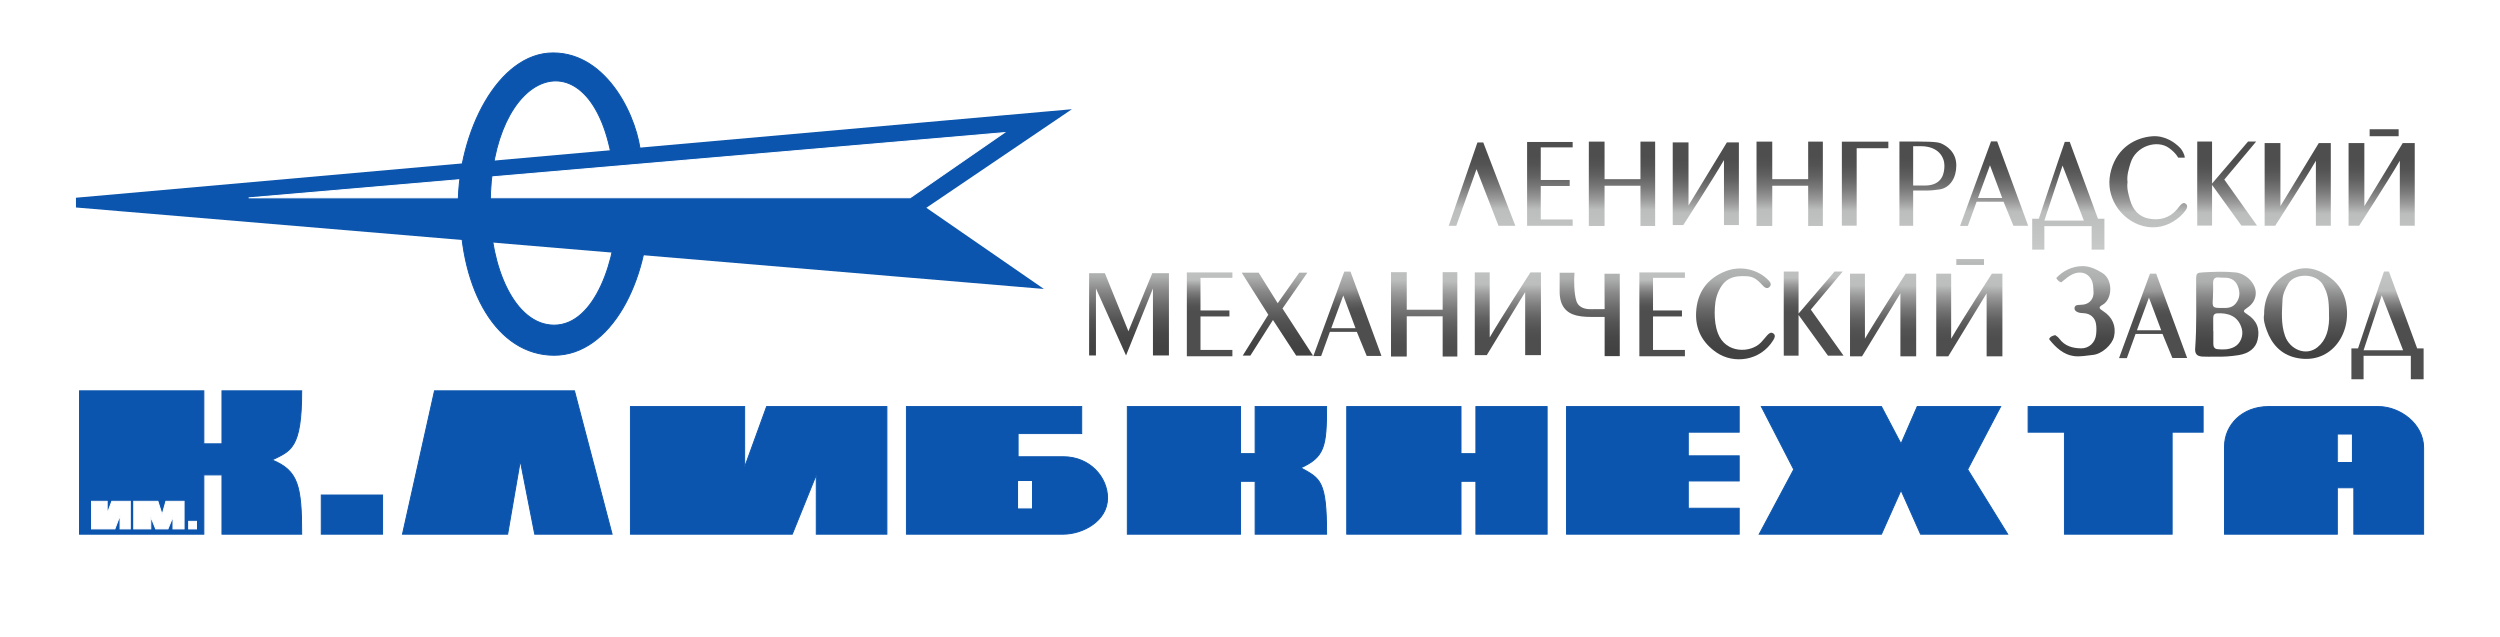 <svg width="255" height="65" viewBox="0 0 255 65" fill="none" xmlns="http://www.w3.org/2000/svg">
<rect width="255" height="65" fill="white"/>
<path d="M107.454 11.809L7.791 20.666L104.648 28.818L93.601 21.19L107.454 11.809Z" fill="#0B55AE" stroke="#0B55AE"/>
<path d="M102.443 13.528L25.363 20.179L92.837 20.173L102.443 13.528Z" fill="white" stroke="white" stroke-width="0.1"/>
<path d="M56.418 5.399C62.043 5.399 65.136 12.209 65.371 15.957L62.425 16.225C60.195 3.314 50.005 6.954 50.005 20.895H46.74C46.74 13.502 50.793 5.399 56.418 5.399Z" fill="#0B55AE" stroke="#0B55AE" stroke-width="0.1"/>
<path d="M56.525 36.235C50.712 36.235 46.936 29.646 46.936 21.129H49.975C49.975 27.256 52.5 33.165 56.525 33.165C60.725 33.165 62.963 26.32 62.963 21.129H66.168C66.168 28.521 62.339 36.235 56.525 36.235Z" fill="#0B55AE" stroke="#0B55AE" stroke-width="0.1"/>
<path d="M8.11 54.485V39.866H20.792V45.267H22.641V39.866H30.773C30.773 45.76 29.677 45.972 27.75 46.916C30.408 47.998 30.773 49.536 30.773 54.485H22.641V48.438H20.792V54.485H8.11Z" fill="#0B55AE"/>
<path d="M32.769 54.485V50.492H39.022V54.485H32.769Z" fill="#0B55AE"/>
<path d="M41.054 54.485L44.319 39.866H58.596L62.434 54.485H54.542L53.072 46.999L51.78 54.485H41.054Z" fill="#0B55AE"/>
<path d="M64.305 54.485V41.47H75.954V47.639L78.194 41.47H90.463V54.485H83.26V48.432L80.813 54.485H64.305Z" fill="#0B55AE"/>
<path d="M92.456 54.485V41.47H110.334V44.228H103.845V46.586H108.447C111.199 46.586 112.971 48.708 112.971 50.789C112.971 53.139 110.447 54.485 108.447 54.485H92.456Z" fill="#0B55AE"/>
<path d="M114.988 54.485V41.47H126.533V46.272H128.023V41.47H135.313C135.313 45.559 135.105 46.609 132.68 47.72C134.684 48.824 135.313 49.008 135.313 54.485H128.023V49.093H126.533V54.485H114.988Z" fill="#0B55AE"/>
<path d="M137.368 54.485V41.47H149.022V46.272H150.542V41.47H157.805V54.485H150.542V49.093H149.022V54.485H137.368Z" fill="#0B55AE"/>
<path d="M159.786 54.485V41.47H177.398V44.082H172.204V46.495H177.398V49.059H172.204V51.84H177.398V54.485H159.786Z" fill="#0B55AE"/>
<path d="M182.962 47.883L179.657 41.47H191.909L193.904 45.265L195.556 41.47H204.067L200.7 47.883L204.784 54.485H195.899L193.904 50.003L191.909 54.485H179.439L182.962 47.883Z" fill="#0B55AE"/>
<path d="M206.868 44.082V41.47H224.719V44.082H221.557V54.485H210.573V44.082H206.868Z" fill="#0B55AE"/>
<path d="M226.9 45.554V54.485H238.407V49.751H240.091V54.485H247.209V45.677C247.209 43.22 244.78 41.47 242.604 41.47H231.393C228.69 41.47 226.9 43.351 226.9 45.554Z" fill="#0B55AE"/>
<path d="M8.11 54.485V39.866H20.792V45.267H22.641V39.866H30.773C30.773 45.76 29.677 45.972 27.75 46.916C30.408 47.998 30.773 49.536 30.773 54.485H22.641V48.438H20.792V54.485H8.11Z" stroke="#0B55AE" stroke-width="0.1"/>
<path d="M32.769 54.485V50.492H39.022V54.485H32.769Z" stroke="#0B55AE" stroke-width="0.1"/>
<path d="M41.054 54.485L44.319 39.866H58.596L62.434 54.485H54.542L53.072 46.999L51.78 54.485H41.054Z" stroke="#0B55AE" stroke-width="0.1"/>
<path d="M64.305 54.485V41.47H75.954V47.639L78.194 41.47H90.463V54.485H83.26V48.432L80.813 54.485H64.305Z" stroke="#0B55AE" stroke-width="0.1"/>
<path d="M92.456 54.485V41.47H110.334V44.228H103.845V46.586H108.447C111.199 46.586 112.971 48.708 112.971 50.789C112.971 53.139 110.447 54.485 108.447 54.485H92.456Z" stroke="#0B55AE" stroke-width="0.1"/>
<path d="M114.988 54.485V41.47H126.533V46.272H128.023V41.47H135.313C135.313 45.559 135.105 46.609 132.68 47.72C134.684 48.824 135.313 49.008 135.313 54.485H128.023V49.093H126.533V54.485H114.988Z" stroke="#0B55AE" stroke-width="0.1"/>
<path d="M137.368 54.485V41.47H149.022V46.272H150.542V41.47H157.805V54.485H150.542V49.093H149.022V54.485H137.368Z" stroke="#0B55AE" stroke-width="0.1"/>
<path d="M159.786 54.485V41.47H177.398V44.082H172.204V46.495H177.398V49.059H172.204V51.84H177.398V54.485H159.786Z" stroke="#0B55AE" stroke-width="0.1"/>
<path d="M182.962 47.883L179.657 41.47H191.909L193.904 45.265L195.556 41.47H204.067L200.7 47.883L204.784 54.485H195.899L193.904 50.003L191.909 54.485H179.439L182.962 47.883Z" stroke="#0B55AE" stroke-width="0.1"/>
<path d="M206.868 44.082V41.47H224.719V44.082H221.557V54.485H210.573V44.082H206.868Z" stroke="#0B55AE" stroke-width="0.1"/>
<path d="M226.9 45.554V54.485H238.407V49.751H240.091V54.485H247.209V45.677C247.209 43.22 244.78 41.47 242.604 41.47H231.393C228.69 41.47 226.9 43.351 226.9 45.554Z" stroke="#0B55AE" stroke-width="0.1"/>
<path d="M9.337 53.952V51.13H10.931V52.39L11.405 51.13H13.29V53.952H12.245V52.567L11.718 53.952H9.337Z" fill="white"/>
<path d="M13.642 53.952V51.13H16.104L16.538 52.483L16.92 51.13H18.776V53.952H17.644V52.707L17.131 53.952H15.88L15.38 52.707V53.952H13.642Z" fill="white"/>
<path d="M19.244 53.175V53.952H20.041V53.175H19.244Z" fill="white"/>
<path d="M103.894 51.808V49.114H105.212V51.808H103.894Z" fill="white"/>
<path d="M238.507 47.072V44.373H239.843V47.072H238.507Z" fill="white"/>
<path d="M9.337 53.952V51.13H10.931V52.39L11.405 51.13H13.29V53.952H12.245V52.567L11.718 53.952H9.337Z" stroke="white" stroke-width="0.1"/>
<path d="M13.642 53.952V51.13H16.104L16.538 52.483L16.92 51.13H18.776V53.952H17.644V52.707L17.131 53.952H15.88L15.38 52.707V53.952H13.642Z" stroke="white" stroke-width="0.1"/>
<path d="M19.244 53.175V53.952H20.041V53.175H19.244Z" stroke="white" stroke-width="0.1"/>
<path d="M103.894 51.808V49.114H105.212V51.808H103.894Z" stroke="white" stroke-width="0.1"/>
<path d="M238.507 47.072V44.373H239.843V47.072H238.507Z" stroke="white" stroke-width="0.1"/>
<path d="M111.787 29.42V36.258H111.09V27.869L112.699 27.869L115.098 33.788L117.533 27.869H119.231V36.258H117.601V29.42L114.856 36.258L111.787 29.42Z" fill="url(#paint0_linear_1274_788)"/>
<path d="M239.555 23.027V14.592H241.164V21.027L245.079 14.592H246.304V23.027H244.782V16.394C243.731 18.222 240.629 23.027 240.629 23.027H239.555Z" fill="url(#paint1_linear_1274_788)"/>
<path d="M230.993 23.027V14.592H232.603V21.027L236.517 14.592H237.742V23.027H236.22V16.394C235.17 18.222 232.068 23.027 232.068 23.027H230.993Z" fill="url(#paint2_linear_1274_788)"/>
<path d="M170.618 22.96V14.525H172.228V20.961L176.142 14.525H177.367V22.96H175.845V16.328C174.795 18.155 171.693 22.96 171.693 22.96H170.618Z" fill="url(#paint3_linear_1274_788)"/>
<path d="M195.45 27.913V36.348H193.841V29.913L189.926 36.348H188.701V27.913H190.223V34.546C191.274 32.718 194.376 27.913 194.376 27.913H195.45Z" fill="url(#paint4_linear_1274_788)"/>
<path d="M157.177 27.787V36.222H155.567V29.787L151.653 36.222H150.427V27.787H151.95V34.42C153 32.592 156.102 27.787 156.102 27.787H157.177Z" fill="url(#paint5_linear_1274_788)"/>
<path d="M204.245 27.913V36.348H202.636V29.913L198.721 36.348H197.496V27.913H199.018V34.546C200.068 32.718 203.171 27.913 203.171 27.913H204.245Z" fill="url(#paint6_linear_1274_788)"/>
<path d="M225.792 36.377C225.555 36.377 225.095 36.401 224.64 36.371C224.083 36.335 223.866 36.089 223.907 35.539C224.08 33.205 223.993 30.868 224.006 28.532C224.01 27.859 224.066 27.817 224.728 27.78C225.829 27.72 226.927 27.675 228.029 27.787C229.035 27.888 230.05 28.819 230.087 29.827C230.11 30.467 229.788 31.013 229.238 31.379C228.762 31.696 228.76 31.768 229.231 32.069C230.192 32.684 230.535 33.537 230.275 34.666C230.078 35.525 229.375 36.057 228.34 36.223C227.566 36.345 226.794 36.411 225.792 36.377ZM225.749 33.776C225.753 33.776 225.758 33.776 225.762 33.776C225.762 34.206 225.768 34.634 225.76 35.064C225.753 35.366 225.872 35.582 226.171 35.614C226.765 35.677 227.359 35.672 227.907 35.381C228.545 35.043 228.85 34.229 228.667 33.544C228.306 32.196 227.208 31.898 226.154 31.961C225.847 31.979 225.747 32.158 225.748 32.437C225.75 32.884 225.749 33.33 225.749 33.776ZM226.717 31.41C227.151 31.419 227.659 31.419 228.034 30.97C228.492 30.422 228.506 29.802 228.258 29.184C228.019 28.585 227.534 28.307 226.888 28.326C226.702 28.331 226.516 28.32 226.331 28.301C225.921 28.256 225.732 28.438 225.735 28.855C225.738 29.37 225.752 29.885 225.716 30.396C225.643 31.386 225.664 31.422 226.717 31.41Z" fill="url(#paint7_linear_1274_788)"/>
<path d="M230.939 32.069C230.906 29.721 232.446 27.989 234.292 27.483C235.584 27.13 236.719 27.582 237.754 28.376C238.597 29.022 239.105 29.9 239.298 30.909C239.925 34.192 237.603 37.301 234.115 36.475C232.669 36.132 231.717 35.114 231.208 33.698C231.01 33.148 230.835 32.588 230.939 32.069ZM237.559 32.069C237.563 30.48 237.408 29.921 236.981 29.116C236.278 27.788 234.03 27.861 233.413 28.915C233.114 29.424 232.845 29.996 232.819 30.543C232.758 31.781 232.641 33.034 233.073 34.263C233.563 35.656 235.227 36.371 236.396 35.408C236.828 35.053 237.128 34.613 237.313 34.075C237.559 33.361 237.589 32.63 237.559 32.069Z" fill="url(#paint8_linear_1274_788)"/>
<path d="M168.825 14.445V23.05H167.327V18.946H163.665V23.05H162.06V14.445L163.665 14.445V18.275H167.327V14.445H168.825Z" fill="url(#paint9_linear_1274_788)"/>
<path d="M148.648 27.761V36.366H147.151V32.262H143.488V36.366H141.883V27.761L143.488 27.761V31.591H147.151V27.761H148.648Z" fill="url(#paint10_linear_1274_788)"/>
<path d="M185.931 14.445V23.05H184.433V18.946H180.77V23.05H179.165V14.445L180.77 14.445V18.275H184.433V14.445H185.931Z" fill="url(#paint11_linear_1274_788)"/>
<path d="M208.525 23.064V25.457H207.284V22.311H207.961C207.961 22.311 210.019 16.134 210.609 14.471H211.113L213.992 22.311H214.65V25.457H213.346V23.064H208.525ZM212.558 22.503L210.378 16.89L208.525 22.503H212.558Z" fill="url(#paint12_linear_1274_788)"/>
<path d="M241.085 36.291V38.684H239.843V35.538H240.52C240.52 35.538 242.578 29.361 243.168 27.697H243.672L246.551 35.538H247.209V38.684H245.905V36.291H241.085ZM245.117 35.73L242.937 30.116L241.085 35.73H245.117Z" fill="url(#paint13_linear_1274_788)"/>
<path d="M225.63 18.862V23.012H224.12C224.12 23.012 224.107 16.856 224.12 14.435H225.63V18.724L229.302 14.435L230.13 14.435L226.88 18.317L230.217 23.012H228.626L225.63 18.862Z" fill="url(#paint14_linear_1274_788)"/>
<path d="M183.453 32.124V36.275H181.944C181.944 36.275 181.931 30.119 181.944 27.697H183.453V31.986L187.126 27.697L187.954 27.697L184.703 31.579L188.041 36.275H186.45L183.453 32.124Z" fill="url(#paint15_linear_1274_788)"/>
<path d="M193.741 23.035L193.741 14.433C196.53 14.433 197.552 14.433 197.995 14.628C198.538 14.868 199.544 15.485 199.544 16.881C199.544 18.103 198.935 19.159 197.82 19.323C197.251 19.408 196.948 19.436 196.327 19.436H195.142V23.035H193.741ZM195.907 14.911H195.142V18.927H196.327C198.214 18.927 198.33 17.53 198.33 16.881C198.33 16.078 197.769 14.911 195.907 14.911Z" fill="url(#paint16_linear_1274_788)"/>
<path d="M174.898 31.892C174.899 32.614 174.966 33.301 175.232 34.004C176.017 36.078 178.565 36.035 179.622 34.928C179.834 34.706 180.02 34.461 180.226 34.232C180.402 34.036 180.616 33.823 180.878 34.01C181.146 34.202 181.01 34.473 180.871 34.7C179.563 36.829 176.843 37.164 175.076 35.949C173.636 34.958 172.912 33.579 173.004 31.843C173.111 29.847 174.103 28.426 175.976 27.677C177.493 27.07 179.252 27.423 180.392 28.591C180.586 28.79 180.723 29.029 180.49 29.264C180.28 29.476 180.035 29.366 179.86 29.178C179.413 28.7 178.976 28.227 178.262 28.18C176.858 28.086 175.877 28.326 175.239 29.839C174.953 30.521 174.911 31.191 174.898 31.892Z" fill="url(#paint17_linear_1274_788)"/>
<path d="M163.658 27.921L165.217 27.921V36.324H163.672V32.328C163.672 32.328 163.509 32.33 162.809 32.328C162.138 32.326 161.46 32.342 160.791 32.177C159.738 31.919 159.084 31.177 159.084 29.758C159.084 29.758 159.075 28.282 159.084 27.818H160.599C160.525 28.582 160.555 29.97 160.791 30.703C160.966 31.25 161.459 31.482 162 31.528C162.321 31.555 163.351 31.509 163.672 31.528L163.658 27.921Z" fill="url(#paint18_linear_1274_788)"/>
<path d="M217.007 18.584C216.917 19.223 217.101 19.82 217.269 20.412C217.549 21.395 218.171 22.102 219.169 22.295C220.275 22.51 221.297 22.257 222.07 21.336C222.18 21.205 222.274 21.06 222.391 20.937C222.547 20.771 222.738 20.606 222.961 20.797C223.17 20.975 223.092 21.211 222.963 21.405C222.635 21.898 222.183 22.272 221.697 22.577C219.387 24.022 216.638 22.726 215.602 20.555C215.127 19.558 215.013 18.487 215.348 17.313C216.008 14.99 217.879 14.026 219.528 13.9C220.836 13.801 221.851 14.54 222.391 15.103C222.555 15.274 222.845 15.763 222.845 16.081H222.181C221.945 15.666 221.555 15.326 221.25 15.103C220.034 14.211 217.851 14.885 217.318 16.619C217.125 17.251 216.919 17.901 217.007 18.584Z" fill="url(#paint19_linear_1274_788)"/>
<path d="M212.421 27.143C213.132 27.14 213.783 27.442 214.436 27.841C215.574 28.538 215.449 30.524 214.492 31.068C214.03 31.331 214.06 31.444 214.516 31.731C215.467 32.33 215.871 33.272 215.632 34.326C215.436 35.185 214.373 36.119 213.473 36.203C212.822 36.263 212.192 36.412 211.509 36.317C210.473 36.173 209.683 35.434 209.07 34.672C208.966 34.541 209.026 34.553 209.131 34.403C209.274 34.273 209.406 34.244 209.63 34.179C209.81 34.297 209.937 34.395 210.062 34.562C210.618 35.304 211.409 35.517 212.265 35.532C213.084 35.547 213.718 34.94 213.804 34.114C213.843 33.737 213.853 33.357 213.782 32.983C213.669 32.394 213.21 31.995 212.612 31.951C212.341 31.932 212.066 31.936 211.822 31.79C211.665 31.696 211.566 31.558 211.607 31.363C211.645 31.183 211.79 31.124 211.95 31.108C212.151 31.087 212.358 31.094 212.557 31.059C213.19 30.949 213.584 30.421 213.54 29.767C213.531 29.63 213.518 29.494 213.515 29.356C213.482 28.007 212.358 27.393 211.181 28.091C210.978 28.212 210.786 28.353 210.607 28.509C210.461 28.636 210.252 28.792 210.252 28.792C210.093 28.791 209.804 28.527 209.74 28.356C210.408 27.633 211.365 27.147 212.421 27.143Z" fill="url(#paint20_linear_1274_788)"/>
<path d="M160.411 14.481V15.033H157.157V18.359H160.108V18.971H157.157V22.387H160.411V23.034H155.764V14.481H160.411Z" fill="url(#paint21_linear_1274_788)"/>
<path d="M125.704 27.787V28.339H122.45V31.666H125.402V32.278H122.45V35.693H125.704V36.34H121.058V27.787H125.704Z" fill="url(#paint22_linear_1274_788)"/>
<path d="M171.862 27.787V28.339H168.608V31.666H171.56V32.278H168.608V35.693H171.862V36.34H167.216V27.787H171.862Z" fill="url(#paint23_linear_1274_788)"/>
<path d="M206.875 23.03H205.37L204.363 20.577H201.612L200.722 23.044H199.927L203.083 14.426L203.714 14.426L206.875 23.03ZM204.227 20.198L202.978 16.863L201.753 20.198H204.227Z" fill="url(#paint24_linear_1274_788)"/>
<path d="M140.909 36.306H139.404L138.397 33.853H135.647L134.757 36.32H133.962L137.117 27.702L137.749 27.702L140.909 36.306ZM138.262 33.474L137.013 30.139L135.788 33.474H138.262Z" fill="url(#paint25_linear_1274_788)"/>
<path d="M223.09 36.518H221.584L220.577 34.064H217.827L216.937 36.531H216.142L219.298 27.913L219.929 27.913L223.09 36.518ZM220.442 33.686L219.193 30.35L217.968 33.686H220.442Z" fill="url(#paint26_linear_1274_788)"/>
<path d="M152.847 23.031L150.604 17.255L148.539 23.031H147.772L150.697 14.534H151.295C151.295 14.534 154.045 21.724 154.565 23.031H152.847Z" fill="url(#paint27_linear_1274_788)"/>
<path d="M132.209 36.268L129.842 32.639L127.539 36.268H126.761L129.366 32.099L126.65 27.811H128.381L130.325 30.926L132.526 27.811H133.352L130.814 31.466L133.924 36.268H132.209Z" fill="url(#paint28_linear_1274_788)"/>
<path d="M189.381 23.018H187.87L187.87 14.449H192.611L192.611 15.118H189.381V23.018Z" fill="url(#paint29_linear_1274_788)"/>
<path d="M244.662 13.184V13.895H241.704L241.704 13.184H244.662Z" fill="url(#paint30_linear_1274_788)"/>
<path d="M202.371 26.425L202.368 27.024H199.543V26.425L202.371 26.425Z" fill="url(#paint31_linear_1274_788)"/>
<defs>
<linearGradient id="paint0_linear_1274_788" x1="115.246" y1="15.567" x2="115.141" y2="35.29" gradientUnits="userSpaceOnUse">
<stop offset="0.006" stop-color="#4F4E4E"/>
<stop offset="0.052" stop-color="#545353"/>
<stop offset="0.107" stop-color="#626161"/>
<stop offset="0.166" stop-color="#797979"/>
<stop offset="0.227" stop-color="#999999"/>
<stop offset="0.282" stop-color="#BCBDBD"/>
<stop offset="0.441" stop-color="#C5C6C6"/>
<stop offset="0.464" stop-color="#C7C8C8"/>
<stop offset="0.549" stop-color="#B8B9B9"/>
<stop offset="0.64" stop-color="#ADAEAE"/>
<stop offset="0.713" stop-color="#898989"/>
<stop offset="0.79" stop-color="#6A6A6A"/>
<stop offset="0.865" stop-color="#555454"/>
<stop offset="0.936" stop-color="#474747"/>
<stop offset="1" stop-color="#434242"/>
</linearGradient>
<linearGradient id="paint1_linear_1274_788" x1="243.007" y1="16.245" x2="242.903" y2="35.968" gradientUnits="userSpaceOnUse">
<stop offset="0.006" stop-color="#4F4E4E"/>
<stop offset="0.052" stop-color="#545353"/>
<stop offset="0.107" stop-color="#626161"/>
<stop offset="0.166" stop-color="#797979"/>
<stop offset="0.227" stop-color="#999999"/>
<stop offset="0.282" stop-color="#BCBDBD"/>
<stop offset="0.441" stop-color="#C5C6C6"/>
<stop offset="0.464" stop-color="#C7C8C8"/>
<stop offset="0.549" stop-color="#B8B9B9"/>
<stop offset="0.64" stop-color="#ADAEAE"/>
<stop offset="0.713" stop-color="#898989"/>
<stop offset="0.79" stop-color="#6A6A6A"/>
<stop offset="0.865" stop-color="#555454"/>
<stop offset="0.936" stop-color="#474747"/>
<stop offset="1" stop-color="#434242"/>
</linearGradient>
<linearGradient id="paint2_linear_1274_788" x1="234.446" y1="16.245" x2="234.341" y2="35.968" gradientUnits="userSpaceOnUse">
<stop offset="0.006" stop-color="#4F4E4E"/>
<stop offset="0.052" stop-color="#545353"/>
<stop offset="0.107" stop-color="#626161"/>
<stop offset="0.166" stop-color="#797979"/>
<stop offset="0.227" stop-color="#999999"/>
<stop offset="0.282" stop-color="#BCBDBD"/>
<stop offset="0.441" stop-color="#C5C6C6"/>
<stop offset="0.464" stop-color="#C7C8C8"/>
<stop offset="0.549" stop-color="#B8B9B9"/>
<stop offset="0.64" stop-color="#ADAEAE"/>
<stop offset="0.713" stop-color="#898989"/>
<stop offset="0.79" stop-color="#6A6A6A"/>
<stop offset="0.865" stop-color="#555454"/>
<stop offset="0.936" stop-color="#474747"/>
<stop offset="1" stop-color="#434242"/>
</linearGradient>
<linearGradient id="paint3_linear_1274_788" x1="174.071" y1="16.178" x2="173.966" y2="35.901" gradientUnits="userSpaceOnUse">
<stop offset="0.006" stop-color="#4F4E4E"/>
<stop offset="0.052" stop-color="#545353"/>
<stop offset="0.107" stop-color="#626161"/>
<stop offset="0.166" stop-color="#797979"/>
<stop offset="0.227" stop-color="#999999"/>
<stop offset="0.282" stop-color="#BCBDBD"/>
<stop offset="0.441" stop-color="#C5C6C6"/>
<stop offset="0.464" stop-color="#C7C8C8"/>
<stop offset="0.549" stop-color="#B8B9B9"/>
<stop offset="0.64" stop-color="#ADAEAE"/>
<stop offset="0.713" stop-color="#898989"/>
<stop offset="0.79" stop-color="#6A6A6A"/>
<stop offset="0.865" stop-color="#555454"/>
<stop offset="0.936" stop-color="#474747"/>
<stop offset="1" stop-color="#434242"/>
</linearGradient>
<linearGradient id="paint4_linear_1274_788" x1="191.998" y1="34.695" x2="192.102" y2="14.972" gradientUnits="userSpaceOnUse">
<stop offset="0.006" stop-color="#4F4E4E"/>
<stop offset="0.052" stop-color="#545353"/>
<stop offset="0.107" stop-color="#626161"/>
<stop offset="0.166" stop-color="#797979"/>
<stop offset="0.227" stop-color="#999999"/>
<stop offset="0.282" stop-color="#BCBDBD"/>
<stop offset="0.441" stop-color="#C5C6C6"/>
<stop offset="0.464" stop-color="#C7C8C8"/>
<stop offset="0.549" stop-color="#B8B9B9"/>
<stop offset="0.64" stop-color="#ADAEAE"/>
<stop offset="0.713" stop-color="#898989"/>
<stop offset="0.79" stop-color="#6A6A6A"/>
<stop offset="0.865" stop-color="#555454"/>
<stop offset="0.936" stop-color="#474747"/>
<stop offset="1" stop-color="#434242"/>
</linearGradient>
<linearGradient id="paint5_linear_1274_788" x1="153.724" y1="34.57" x2="153.829" y2="14.846" gradientUnits="userSpaceOnUse">
<stop offset="0.006" stop-color="#4F4E4E"/>
<stop offset="0.052" stop-color="#545353"/>
<stop offset="0.107" stop-color="#626161"/>
<stop offset="0.166" stop-color="#797979"/>
<stop offset="0.227" stop-color="#999999"/>
<stop offset="0.282" stop-color="#BCBDBD"/>
<stop offset="0.441" stop-color="#C5C6C6"/>
<stop offset="0.464" stop-color="#C7C8C8"/>
<stop offset="0.549" stop-color="#B8B9B9"/>
<stop offset="0.64" stop-color="#ADAEAE"/>
<stop offset="0.713" stop-color="#898989"/>
<stop offset="0.79" stop-color="#6A6A6A"/>
<stop offset="0.865" stop-color="#555454"/>
<stop offset="0.936" stop-color="#474747"/>
<stop offset="1" stop-color="#434242"/>
</linearGradient>
<linearGradient id="paint6_linear_1274_788" x1="200.793" y1="34.695" x2="200.897" y2="14.972" gradientUnits="userSpaceOnUse">
<stop offset="0.006" stop-color="#4F4E4E"/>
<stop offset="0.052" stop-color="#545353"/>
<stop offset="0.107" stop-color="#626161"/>
<stop offset="0.166" stop-color="#797979"/>
<stop offset="0.227" stop-color="#999999"/>
<stop offset="0.282" stop-color="#BCBDBD"/>
<stop offset="0.441" stop-color="#C5C6C6"/>
<stop offset="0.464" stop-color="#C7C8C8"/>
<stop offset="0.549" stop-color="#B8B9B9"/>
<stop offset="0.64" stop-color="#ADAEAE"/>
<stop offset="0.713" stop-color="#898989"/>
<stop offset="0.79" stop-color="#6A6A6A"/>
<stop offset="0.865" stop-color="#555454"/>
<stop offset="0.936" stop-color="#474747"/>
<stop offset="1" stop-color="#434242"/>
</linearGradient>
<linearGradient id="paint7_linear_1274_788" x1="227.227" y1="16.161" x2="227.123" y2="35.884" gradientUnits="userSpaceOnUse">
<stop offset="0.006" stop-color="#4F4E4E"/>
<stop offset="0.052" stop-color="#545353"/>
<stop offset="0.107" stop-color="#626161"/>
<stop offset="0.166" stop-color="#797979"/>
<stop offset="0.227" stop-color="#999999"/>
<stop offset="0.282" stop-color="#BCBDBD"/>
<stop offset="0.441" stop-color="#C5C6C6"/>
<stop offset="0.464" stop-color="#C7C8C8"/>
<stop offset="0.549" stop-color="#B8B9B9"/>
<stop offset="0.64" stop-color="#ADAEAE"/>
<stop offset="0.713" stop-color="#898989"/>
<stop offset="0.79" stop-color="#6A6A6A"/>
<stop offset="0.865" stop-color="#555454"/>
<stop offset="0.936" stop-color="#474747"/>
<stop offset="1" stop-color="#434242"/>
</linearGradient>
<linearGradient id="paint8_linear_1274_788" x1="235.236" y1="16.203" x2="235.132" y2="35.927" gradientUnits="userSpaceOnUse">
<stop offset="0.006" stop-color="#4F4E4E"/>
<stop offset="0.052" stop-color="#545353"/>
<stop offset="0.107" stop-color="#626161"/>
<stop offset="0.166" stop-color="#797979"/>
<stop offset="0.227" stop-color="#999999"/>
<stop offset="0.282" stop-color="#BCBDBD"/>
<stop offset="0.441" stop-color="#C5C6C6"/>
<stop offset="0.464" stop-color="#C7C8C8"/>
<stop offset="0.549" stop-color="#B8B9B9"/>
<stop offset="0.64" stop-color="#ADAEAE"/>
<stop offset="0.713" stop-color="#898989"/>
<stop offset="0.79" stop-color="#6A6A6A"/>
<stop offset="0.865" stop-color="#555454"/>
<stop offset="0.936" stop-color="#474747"/>
<stop offset="1" stop-color="#434242"/>
</linearGradient>
<linearGradient id="paint9_linear_1274_788" x1="165.437" y1="15.833" x2="165.333" y2="35.556" gradientUnits="userSpaceOnUse">
<stop offset="0.006" stop-color="#4F4E4E"/>
<stop offset="0.052" stop-color="#545353"/>
<stop offset="0.107" stop-color="#626161"/>
<stop offset="0.166" stop-color="#797979"/>
<stop offset="0.227" stop-color="#999999"/>
<stop offset="0.282" stop-color="#BCBDBD"/>
<stop offset="0.441" stop-color="#C5C6C6"/>
<stop offset="0.464" stop-color="#C7C8C8"/>
<stop offset="0.549" stop-color="#B8B9B9"/>
<stop offset="0.64" stop-color="#ADAEAE"/>
<stop offset="0.713" stop-color="#898989"/>
<stop offset="0.79" stop-color="#6A6A6A"/>
<stop offset="0.865" stop-color="#555454"/>
<stop offset="0.936" stop-color="#474747"/>
<stop offset="1" stop-color="#434242"/>
</linearGradient>
<linearGradient id="paint10_linear_1274_788" x1="144.683" y1="35.487" x2="145.269" y2="11.089" gradientUnits="userSpaceOnUse">
<stop offset="0.006" stop-color="#4F4E4E"/>
<stop offset="0.052" stop-color="#545353"/>
<stop offset="0.107" stop-color="#626161"/>
<stop offset="0.166" stop-color="#797979"/>
<stop offset="0.227" stop-color="#999999"/>
<stop offset="0.282" stop-color="#BCBDBD"/>
<stop offset="0.441" stop-color="#C5C6C6"/>
<stop offset="0.464" stop-color="#C7C8C8"/>
<stop offset="0.549" stop-color="#B8B9B9"/>
<stop offset="0.64" stop-color="#ADAEAE"/>
<stop offset="0.713" stop-color="#898989"/>
<stop offset="0.79" stop-color="#6A6A6A"/>
<stop offset="0.865" stop-color="#555454"/>
<stop offset="0.936" stop-color="#474747"/>
<stop offset="1" stop-color="#434242"/>
</linearGradient>
<linearGradient id="paint11_linear_1274_788" x1="182.543" y1="15.833" x2="182.438" y2="35.556" gradientUnits="userSpaceOnUse">
<stop offset="0.006" stop-color="#4F4E4E"/>
<stop offset="0.052" stop-color="#545353"/>
<stop offset="0.107" stop-color="#626161"/>
<stop offset="0.166" stop-color="#797979"/>
<stop offset="0.227" stop-color="#999999"/>
<stop offset="0.282" stop-color="#BCBDBD"/>
<stop offset="0.441" stop-color="#C5C6C6"/>
<stop offset="0.464" stop-color="#C7C8C8"/>
<stop offset="0.549" stop-color="#B8B9B9"/>
<stop offset="0.64" stop-color="#ADAEAE"/>
<stop offset="0.713" stop-color="#898989"/>
<stop offset="0.79" stop-color="#6A6A6A"/>
<stop offset="0.865" stop-color="#555454"/>
<stop offset="0.936" stop-color="#474747"/>
<stop offset="1" stop-color="#434242"/>
</linearGradient>
<linearGradient id="paint12_linear_1274_788" x1="211.045" y1="16.075" x2="210.94" y2="35.798" gradientUnits="userSpaceOnUse">
<stop offset="0.006" stop-color="#4F4E4E"/>
<stop offset="0.052" stop-color="#545353"/>
<stop offset="0.107" stop-color="#626161"/>
<stop offset="0.166" stop-color="#797979"/>
<stop offset="0.227" stop-color="#999999"/>
<stop offset="0.282" stop-color="#BCBDBD"/>
<stop offset="0.441" stop-color="#C5C6C6"/>
<stop offset="0.464" stop-color="#C7C8C8"/>
<stop offset="0.549" stop-color="#B8B9B9"/>
<stop offset="0.64" stop-color="#ADAEAE"/>
<stop offset="0.713" stop-color="#898989"/>
<stop offset="0.79" stop-color="#6A6A6A"/>
<stop offset="0.865" stop-color="#555454"/>
<stop offset="0.936" stop-color="#474747"/>
<stop offset="1" stop-color="#434242"/>
</linearGradient>
<linearGradient id="paint13_linear_1274_788" x1="243.526" y1="33.19" x2="243.528" y2="20.631" gradientUnits="userSpaceOnUse">
<stop offset="0.006" stop-color="#4F4E4E"/>
<stop offset="0.052" stop-color="#545353"/>
<stop offset="0.107" stop-color="#626161"/>
<stop offset="0.166" stop-color="#797979"/>
<stop offset="0.227" stop-color="#999999"/>
<stop offset="0.282" stop-color="#BCBDBD"/>
<stop offset="0.441" stop-color="#C5C6C6"/>
<stop offset="0.464" stop-color="#C7C8C8"/>
<stop offset="0.549" stop-color="#B8B9B9"/>
<stop offset="0.64" stop-color="#ADAEAE"/>
<stop offset="0.713" stop-color="#898989"/>
<stop offset="0.79" stop-color="#6A6A6A"/>
<stop offset="0.865" stop-color="#555454"/>
<stop offset="0.936" stop-color="#474747"/>
<stop offset="1" stop-color="#434242"/>
</linearGradient>
<linearGradient id="paint14_linear_1274_788" x1="227.122" y1="16.16" x2="227.018" y2="35.883" gradientUnits="userSpaceOnUse">
<stop offset="0.006" stop-color="#4F4E4E"/>
<stop offset="0.052" stop-color="#545353"/>
<stop offset="0.107" stop-color="#626161"/>
<stop offset="0.166" stop-color="#797979"/>
<stop offset="0.227" stop-color="#999999"/>
<stop offset="0.282" stop-color="#BCBDBD"/>
<stop offset="0.441" stop-color="#C5C6C6"/>
<stop offset="0.464" stop-color="#C7C8C8"/>
<stop offset="0.549" stop-color="#B8B9B9"/>
<stop offset="0.64" stop-color="#ADAEAE"/>
<stop offset="0.713" stop-color="#898989"/>
<stop offset="0.79" stop-color="#6A6A6A"/>
<stop offset="0.865" stop-color="#555454"/>
<stop offset="0.936" stop-color="#474747"/>
<stop offset="1" stop-color="#434242"/>
</linearGradient>
<linearGradient id="paint15_linear_1274_788" x1="184.99" y1="31.986" x2="184.991" y2="19.129" gradientUnits="userSpaceOnUse">
<stop offset="0.006" stop-color="#4F4E4E"/>
<stop offset="0.052" stop-color="#545353"/>
<stop offset="0.107" stop-color="#626161"/>
<stop offset="0.166" stop-color="#797979"/>
<stop offset="0.227" stop-color="#999999"/>
<stop offset="0.282" stop-color="#BCBDBD"/>
<stop offset="0.441" stop-color="#C5C6C6"/>
<stop offset="0.464" stop-color="#C7C8C8"/>
<stop offset="0.549" stop-color="#B8B9B9"/>
<stop offset="0.64" stop-color="#ADAEAE"/>
<stop offset="0.713" stop-color="#898989"/>
<stop offset="0.79" stop-color="#6A6A6A"/>
<stop offset="0.865" stop-color="#555454"/>
<stop offset="0.936" stop-color="#474747"/>
<stop offset="1" stop-color="#434242"/>
</linearGradient>
<linearGradient id="paint16_linear_1274_788" x1="196.706" y1="15.999" x2="196.601" y2="35.722" gradientUnits="userSpaceOnUse">
<stop offset="0.006" stop-color="#4F4E4E"/>
<stop offset="0.052" stop-color="#545353"/>
<stop offset="0.107" stop-color="#626161"/>
<stop offset="0.166" stop-color="#797979"/>
<stop offset="0.227" stop-color="#999999"/>
<stop offset="0.282" stop-color="#BCBDBD"/>
<stop offset="0.441" stop-color="#C5C6C6"/>
<stop offset="0.464" stop-color="#C7C8C8"/>
<stop offset="0.549" stop-color="#B8B9B9"/>
<stop offset="0.64" stop-color="#ADAEAE"/>
<stop offset="0.713" stop-color="#898989"/>
<stop offset="0.79" stop-color="#6A6A6A"/>
<stop offset="0.865" stop-color="#555454"/>
<stop offset="0.936" stop-color="#474747"/>
<stop offset="1" stop-color="#434242"/>
</linearGradient>
<linearGradient id="paint17_linear_1274_788" x1="177.104" y1="15.895" x2="176.999" y2="35.618" gradientUnits="userSpaceOnUse">
<stop offset="0.006" stop-color="#4F4E4E"/>
<stop offset="0.052" stop-color="#545353"/>
<stop offset="0.107" stop-color="#626161"/>
<stop offset="0.166" stop-color="#797979"/>
<stop offset="0.227" stop-color="#999999"/>
<stop offset="0.282" stop-color="#BCBDBD"/>
<stop offset="0.441" stop-color="#C5C6C6"/>
<stop offset="0.464" stop-color="#C7C8C8"/>
<stop offset="0.549" stop-color="#B8B9B9"/>
<stop offset="0.64" stop-color="#ADAEAE"/>
<stop offset="0.713" stop-color="#898989"/>
<stop offset="0.79" stop-color="#6A6A6A"/>
<stop offset="0.865" stop-color="#555454"/>
<stop offset="0.936" stop-color="#474747"/>
<stop offset="1" stop-color="#434242"/>
</linearGradient>
<linearGradient id="paint18_linear_1274_788" x1="162.324" y1="15.816" x2="162.219" y2="35.54" gradientUnits="userSpaceOnUse">
<stop offset="0.006" stop-color="#4F4E4E"/>
<stop offset="0.052" stop-color="#545353"/>
<stop offset="0.107" stop-color="#626161"/>
<stop offset="0.166" stop-color="#797979"/>
<stop offset="0.227" stop-color="#999999"/>
<stop offset="0.282" stop-color="#BCBDBD"/>
<stop offset="0.441" stop-color="#C5C6C6"/>
<stop offset="0.464" stop-color="#C7C8C8"/>
<stop offset="0.549" stop-color="#B8B9B9"/>
<stop offset="0.64" stop-color="#ADAEAE"/>
<stop offset="0.713" stop-color="#898989"/>
<stop offset="0.79" stop-color="#6A6A6A"/>
<stop offset="0.865" stop-color="#555454"/>
<stop offset="0.936" stop-color="#474747"/>
<stop offset="1" stop-color="#434242"/>
</linearGradient>
<linearGradient id="paint19_linear_1274_788" x1="219.143" y1="16.118" x2="219.039" y2="35.841" gradientUnits="userSpaceOnUse">
<stop offset="0.006" stop-color="#4F4E4E"/>
<stop offset="0.052" stop-color="#545353"/>
<stop offset="0.107" stop-color="#626161"/>
<stop offset="0.166" stop-color="#797979"/>
<stop offset="0.227" stop-color="#999999"/>
<stop offset="0.282" stop-color="#BCBDBD"/>
<stop offset="0.441" stop-color="#C5C6C6"/>
<stop offset="0.464" stop-color="#C7C8C8"/>
<stop offset="0.549" stop-color="#B8B9B9"/>
<stop offset="0.64" stop-color="#ADAEAE"/>
<stop offset="0.713" stop-color="#898989"/>
<stop offset="0.79" stop-color="#6A6A6A"/>
<stop offset="0.865" stop-color="#555454"/>
<stop offset="0.936" stop-color="#474747"/>
<stop offset="1" stop-color="#434242"/>
</linearGradient>
<linearGradient id="paint20_linear_1274_788" x1="212.478" y1="16.083" x2="212.374" y2="35.806" gradientUnits="userSpaceOnUse">
<stop offset="0.006" stop-color="#4F4E4E"/>
<stop offset="0.052" stop-color="#545353"/>
<stop offset="0.107" stop-color="#626161"/>
<stop offset="0.166" stop-color="#797979"/>
<stop offset="0.227" stop-color="#999999"/>
<stop offset="0.282" stop-color="#BCBDBD"/>
<stop offset="0.441" stop-color="#C5C6C6"/>
<stop offset="0.464" stop-color="#C7C8C8"/>
<stop offset="0.549" stop-color="#B8B9B9"/>
<stop offset="0.64" stop-color="#ADAEAE"/>
<stop offset="0.713" stop-color="#898989"/>
<stop offset="0.79" stop-color="#6A6A6A"/>
<stop offset="0.865" stop-color="#555454"/>
<stop offset="0.936" stop-color="#474747"/>
<stop offset="1" stop-color="#434242"/>
</linearGradient>
<linearGradient id="paint21_linear_1274_788" x1="158.183" y1="15.794" x2="158.078" y2="35.518" gradientUnits="userSpaceOnUse">
<stop offset="0.006" stop-color="#4F4E4E"/>
<stop offset="0.052" stop-color="#545353"/>
<stop offset="0.107" stop-color="#626161"/>
<stop offset="0.166" stop-color="#797979"/>
<stop offset="0.227" stop-color="#999999"/>
<stop offset="0.282" stop-color="#BCBDBD"/>
<stop offset="0.441" stop-color="#C5C6C6"/>
<stop offset="0.464" stop-color="#C7C8C8"/>
<stop offset="0.549" stop-color="#B8B9B9"/>
<stop offset="0.64" stop-color="#ADAEAE"/>
<stop offset="0.713" stop-color="#898989"/>
<stop offset="0.79" stop-color="#6A6A6A"/>
<stop offset="0.865" stop-color="#555454"/>
<stop offset="0.936" stop-color="#474747"/>
<stop offset="1" stop-color="#434242"/>
</linearGradient>
<linearGradient id="paint22_linear_1274_788" x1="123.6" y1="31.802" x2="123.602" y2="20.296" gradientUnits="userSpaceOnUse">
<stop offset="0.006" stop-color="#4F4E4E"/>
<stop offset="0.052" stop-color="#545353"/>
<stop offset="0.107" stop-color="#626161"/>
<stop offset="0.166" stop-color="#797979"/>
<stop offset="0.227" stop-color="#999999"/>
<stop offset="0.282" stop-color="#BCBDBD"/>
<stop offset="0.441" stop-color="#C5C6C6"/>
<stop offset="0.464" stop-color="#C7C8C8"/>
<stop offset="0.549" stop-color="#B8B9B9"/>
<stop offset="0.64" stop-color="#ADAEAE"/>
<stop offset="0.713" stop-color="#898989"/>
<stop offset="0.79" stop-color="#6A6A6A"/>
<stop offset="0.865" stop-color="#555454"/>
<stop offset="0.936" stop-color="#474747"/>
<stop offset="1" stop-color="#434242"/>
</linearGradient>
<linearGradient id="paint23_linear_1274_788" x1="169.758" y1="31.802" x2="169.76" y2="20.296" gradientUnits="userSpaceOnUse">
<stop offset="0.006" stop-color="#4F4E4E"/>
<stop offset="0.052" stop-color="#545353"/>
<stop offset="0.107" stop-color="#626161"/>
<stop offset="0.166" stop-color="#797979"/>
<stop offset="0.227" stop-color="#999999"/>
<stop offset="0.282" stop-color="#BCBDBD"/>
<stop offset="0.441" stop-color="#C5C6C6"/>
<stop offset="0.464" stop-color="#C7C8C8"/>
<stop offset="0.549" stop-color="#B8B9B9"/>
<stop offset="0.64" stop-color="#ADAEAE"/>
<stop offset="0.713" stop-color="#898989"/>
<stop offset="0.79" stop-color="#6A6A6A"/>
<stop offset="0.865" stop-color="#555454"/>
<stop offset="0.936" stop-color="#474747"/>
<stop offset="1" stop-color="#434242"/>
</linearGradient>
<linearGradient id="paint24_linear_1274_788" x1="203.424" y1="16.035" x2="203.319" y2="35.758" gradientUnits="userSpaceOnUse">
<stop offset="0.006" stop-color="#4F4E4E"/>
<stop offset="0.052" stop-color="#545353"/>
<stop offset="0.107" stop-color="#626161"/>
<stop offset="0.166" stop-color="#797979"/>
<stop offset="0.227" stop-color="#999999"/>
<stop offset="0.282" stop-color="#BCBDBD"/>
<stop offset="0.441" stop-color="#C5C6C6"/>
<stop offset="0.464" stop-color="#C7C8C8"/>
<stop offset="0.549" stop-color="#B8B9B9"/>
<stop offset="0.64" stop-color="#ADAEAE"/>
<stop offset="0.713" stop-color="#898989"/>
<stop offset="0.79" stop-color="#6A6A6A"/>
<stop offset="0.865" stop-color="#555454"/>
<stop offset="0.936" stop-color="#474747"/>
<stop offset="1" stop-color="#434242"/>
</linearGradient>
<linearGradient id="paint25_linear_1274_788" x1="139.649" y1="32.011" x2="139.215" y2="20.596" gradientUnits="userSpaceOnUse">
<stop offset="0.006" stop-color="#4F4E4E"/>
<stop offset="0.052" stop-color="#545353"/>
<stop offset="0.107" stop-color="#626161"/>
<stop offset="0.166" stop-color="#797979"/>
<stop offset="0.227" stop-color="#999999"/>
<stop offset="0.441" stop-color="#C5C6C6"/>
<stop offset="0.464" stop-color="#C7C8C8"/>
<stop offset="0.464" stop-color="#BCBDBD"/>
<stop offset="0.549" stop-color="#B8B9B9"/>
<stop offset="0.631" stop-color="#ADAEAE"/>
<stop offset="0.713" stop-color="#898989"/>
<stop offset="0.79" stop-color="#6A6A6A"/>
<stop offset="0.936" stop-color="#474747"/>
<stop offset="1" stop-color="#434242"/>
<stop offset="1" stop-color="#555454"/>
</linearGradient>
<linearGradient id="paint26_linear_1274_788" x1="221.829" y1="32.222" x2="221.396" y2="20.808" gradientUnits="userSpaceOnUse">
<stop offset="0.006" stop-color="#4F4E4E"/>
<stop offset="0.052" stop-color="#545353"/>
<stop offset="0.107" stop-color="#626161"/>
<stop offset="0.166" stop-color="#797979"/>
<stop offset="0.227" stop-color="#999999"/>
<stop offset="0.441" stop-color="#C5C6C6"/>
<stop offset="0.464" stop-color="#C7C8C8"/>
<stop offset="0.464" stop-color="#BCBDBD"/>
<stop offset="0.549" stop-color="#B8B9B9"/>
<stop offset="0.631" stop-color="#ADAEAE"/>
<stop offset="0.713" stop-color="#898989"/>
<stop offset="0.79" stop-color="#6A6A6A"/>
<stop offset="0.936" stop-color="#474747"/>
<stop offset="1" stop-color="#434242"/>
<stop offset="1" stop-color="#555454"/>
</linearGradient>
<linearGradient id="paint27_linear_1274_788" x1="151.159" y1="15.758" x2="151.054" y2="35.481" gradientUnits="userSpaceOnUse">
<stop offset="0.006" stop-color="#4F4E4E"/>
<stop offset="0.052" stop-color="#545353"/>
<stop offset="0.107" stop-color="#626161"/>
<stop offset="0.166" stop-color="#797979"/>
<stop offset="0.227" stop-color="#999999"/>
<stop offset="0.282" stop-color="#BCBDBD"/>
<stop offset="0.441" stop-color="#C5C6C6"/>
<stop offset="0.464" stop-color="#C7C8C8"/>
<stop offset="0.549" stop-color="#B8B9B9"/>
<stop offset="0.64" stop-color="#ADAEAE"/>
<stop offset="0.713" stop-color="#898989"/>
<stop offset="0.79" stop-color="#6A6A6A"/>
<stop offset="0.865" stop-color="#555454"/>
<stop offset="0.936" stop-color="#474747"/>
<stop offset="1" stop-color="#434242"/>
</linearGradient>
<linearGradient id="paint28_linear_1274_788" x1="151.159" y1="15.758" x2="151.054" y2="35.481" gradientUnits="userSpaceOnUse">
<stop offset="0.006" stop-color="#4F4E4E"/>
<stop offset="0.052" stop-color="#545353"/>
<stop offset="0.107" stop-color="#626161"/>
<stop offset="0.166" stop-color="#797979"/>
<stop offset="0.227" stop-color="#999999"/>
<stop offset="0.282" stop-color="#BCBDBD"/>
<stop offset="0.441" stop-color="#C5C6C6"/>
<stop offset="0.464" stop-color="#C7C8C8"/>
<stop offset="0.549" stop-color="#B8B9B9"/>
<stop offset="0.64" stop-color="#ADAEAE"/>
<stop offset="0.713" stop-color="#898989"/>
<stop offset="0.79" stop-color="#6A6A6A"/>
<stop offset="0.865" stop-color="#555454"/>
<stop offset="0.936" stop-color="#474747"/>
<stop offset="1" stop-color="#434242"/>
</linearGradient>
<linearGradient id="paint29_linear_1274_788" x1="190.319" y1="15.965" x2="190.214" y2="35.688" gradientUnits="userSpaceOnUse">
<stop offset="0.006" stop-color="#4F4E4E"/>
<stop offset="0.052" stop-color="#545353"/>
<stop offset="0.107" stop-color="#626161"/>
<stop offset="0.166" stop-color="#797979"/>
<stop offset="0.227" stop-color="#999999"/>
<stop offset="0.282" stop-color="#BCBDBD"/>
<stop offset="0.441" stop-color="#C5C6C6"/>
<stop offset="0.464" stop-color="#C7C8C8"/>
<stop offset="0.549" stop-color="#B8B9B9"/>
<stop offset="0.64" stop-color="#ADAEAE"/>
<stop offset="0.713" stop-color="#898989"/>
<stop offset="0.79" stop-color="#6A6A6A"/>
<stop offset="0.865" stop-color="#555454"/>
<stop offset="0.936" stop-color="#474747"/>
<stop offset="1" stop-color="#434242"/>
</linearGradient>
<linearGradient id="paint30_linear_1274_788" x1="243.097" y1="16.544" x2="242.992" y2="36.268" gradientUnits="userSpaceOnUse">
<stop offset="0.006" stop-color="#4F4E4E"/>
<stop offset="0.052" stop-color="#545353"/>
<stop offset="0.107" stop-color="#626161"/>
<stop offset="0.166" stop-color="#797979"/>
<stop offset="0.227" stop-color="#999999"/>
<stop offset="0.282" stop-color="#BCBDBD"/>
<stop offset="0.441" stop-color="#C5C6C6"/>
<stop offset="0.464" stop-color="#C7C8C8"/>
<stop offset="0.549" stop-color="#B8B9B9"/>
<stop offset="0.64" stop-color="#ADAEAE"/>
<stop offset="0.713" stop-color="#898989"/>
<stop offset="0.79" stop-color="#6A6A6A"/>
<stop offset="0.865" stop-color="#555454"/>
<stop offset="0.936" stop-color="#474747"/>
<stop offset="1" stop-color="#434242"/>
</linearGradient>
<linearGradient id="paint31_linear_1274_788" x1="201.028" y1="16.048" x2="200.924" y2="35.771" gradientUnits="userSpaceOnUse">
<stop offset="0.006" stop-color="#4F4E4E"/>
<stop offset="0.052" stop-color="#545353"/>
<stop offset="0.107" stop-color="#626161"/>
<stop offset="0.166" stop-color="#797979"/>
<stop offset="0.227" stop-color="#999999"/>
<stop offset="0.282" stop-color="#BCBDBD"/>
<stop offset="0.441" stop-color="#C5C6C6"/>
<stop offset="0.464" stop-color="#C7C8C8"/>
<stop offset="0.549" stop-color="#B8B9B9"/>
<stop offset="0.64" stop-color="#ADAEAE"/>
<stop offset="0.713" stop-color="#898989"/>
<stop offset="0.79" stop-color="#6A6A6A"/>
<stop offset="0.865" stop-color="#555454"/>
<stop offset="0.936" stop-color="#474747"/>
<stop offset="1" stop-color="#434242"/>
</linearGradient>
</defs>
</svg>

